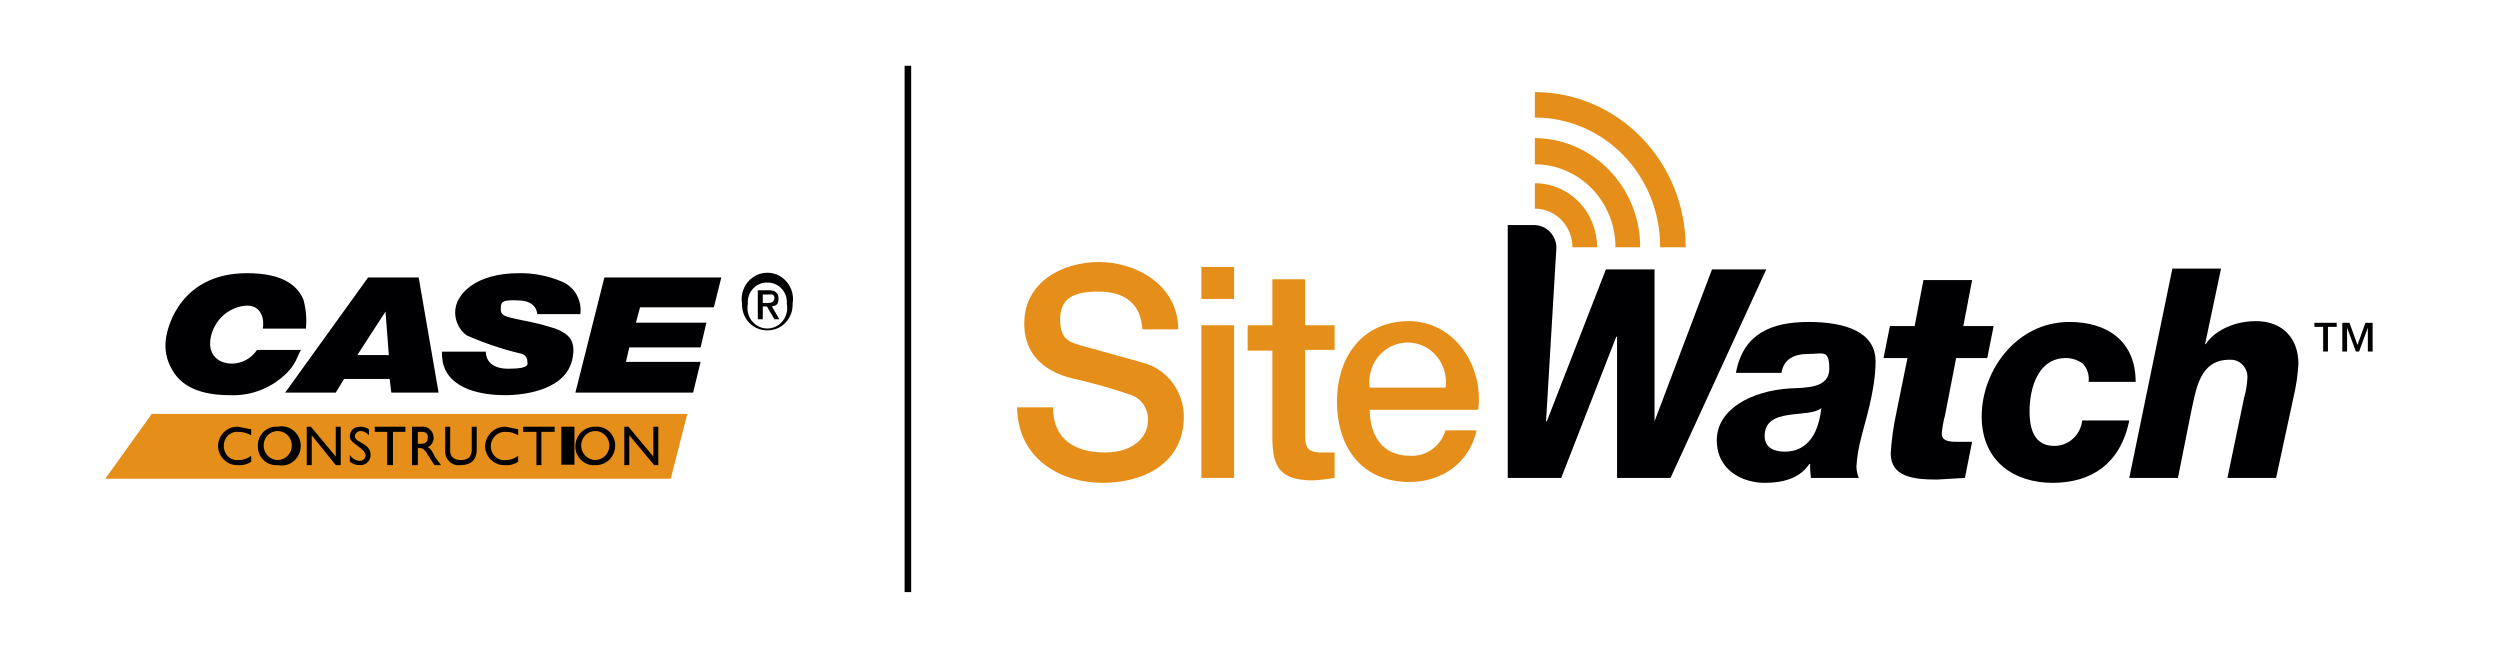 <?xml version="1.0" encoding="UTF-8"?>
<svg width="190px" height="50px" viewBox="0 0 190 50" version="1.1" xmlns="http://www.w3.org/2000/svg" xmlns:xlink="http://www.w3.org/1999/xlink">
    <!-- Generator: Sketch 57.1 (83088) - https://sketch.com -->
    <title>navbar/logo/case</title>
    <desc>Created with Sketch.</desc>
    <g id="navbar/logo/case" stroke="none" stroke-width="1" fill="none" fill-rule="evenodd">
        <g id="sitewatch-logo" transform="translate(77, 7)">
            <path d="M3.026,23.956 C3.026,26.452 4.785,27.388 6.968,27.388 C9.151,27.388 10.242,26.202 10.242,24.955 C10.287,24.089 9.766,23.299 8.969,23.021 C7.437,22.497 5.878,22.06 4.3,21.71 C1.632,20.962 0.843,19.277 0.843,17.593 C0.843,14.411 3.754,12.914 6.543,12.914 C9.333,12.914 12.546,14.661 12.546,18.03 L9.818,18.03 C9.696,15.971 8.362,15.16 6.483,15.16 C4.603,15.16 3.572,15.659 3.572,17.281 C3.572,18.903 4.36,19.028 5.452,19.34 L9.939,20.587 C11.717,21.09 12.955,22.745 12.971,24.643 C12.971,28.261 9.878,29.696 6.786,29.696 C3.693,29.696 0.358,27.949 0.298,23.956 L3.026,23.956 Z" id="Path" fill="#E58E1A"></path>
            <path d="M14.305,13.288 L16.791,13.288 L16.791,15.721 L14.305,15.721 L14.305,13.288 Z M14.305,17.718 L16.791,17.718 L16.791,29.322 L14.305,29.322 L14.305,17.718 Z" id="Shape" fill="#E58E1A" fill-rule="nonzero"></path>
            <path d="M17.822,17.718 L19.701,17.718 L19.701,14.224 L22.188,14.224 L22.188,17.718 L24.431,17.718 L24.431,19.589 L22.188,19.589 L22.188,25.828 C22.188,26.888 22.248,27.388 23.4,27.388 L24.431,27.388 L24.431,29.322 C23.889,29.415 23.343,29.477 22.794,29.509 C20.247,29.509 19.762,28.448 19.701,26.514 L19.701,19.652 L17.822,19.652 L17.822,17.718 Z" id="Path" fill="#E58E1A"></path>
            <path d="M27.099,24.143 C27.099,26.015 28.009,27.637 30.131,27.637 C31.367,27.722 32.497,26.921 32.86,25.703 L35.224,25.703 C34.679,28.199 32.556,29.633 30.131,29.633 C26.553,29.633 24.613,27.076 24.613,23.52 C24.613,19.964 26.675,17.406 30.07,17.406 C33.466,17.406 35.77,20.712 35.346,24.143 L27.099,24.143 Z M32.86,22.459 C33.024,21.298 32.514,20.145 31.554,19.51 C30.595,18.875 29.364,18.875 28.404,19.51 C27.445,20.145 26.935,21.298 27.099,22.459 L32.86,22.459 Z" id="Shape" fill="#E58E1A" fill-rule="nonzero"></path>
            <path d="M54.931,21.336 C55.477,18.342 57.66,17.468 60.449,17.468 C63.239,17.468 65.543,18.217 65.543,20.463 C65.543,22.709 64.694,25.204 64.451,26.265 C64.257,26.978 64.135,27.709 64.088,28.448 C64.092,28.749 64.154,29.045 64.269,29.322 L60.631,29.322 C60.581,28.971 60.561,28.616 60.571,28.261 L60.51,28.261 C59.843,29.259 58.691,29.696 57.114,29.696 C55.538,29.696 53.476,28.822 53.476,26.452 C53.476,24.081 56.144,22.709 58.994,22.521 C60.267,22.459 62.026,22.521 62.026,21.024 C62.026,19.527 61.541,19.901 60.449,19.901 C59.358,19.901 58.57,20.276 58.388,21.336 L54.931,21.336 Z M58.63,27.325 C60.874,27.325 61.298,25.079 61.42,24.019 L61.42,24.019 C60.449,24.83 57.114,23.894 57.114,26.14 C57.114,27.076 57.903,27.325 58.63,27.325 L58.63,27.325 Z" id="Shape" fill="#000003" fill-rule="nonzero"></path>
            <path d="M72.213,17.78 L74.517,17.78 L74.032,20.213 L71.667,20.213 L70.818,24.58 C70.694,25.029 70.613,25.488 70.576,25.953 C70.576,26.514 71.121,26.577 71.728,26.577 L72.88,26.577 L72.334,29.322 L70.212,29.446 C68.453,29.446 66.695,29.259 66.695,27.45 C66.758,26.421 66.9,25.399 67.119,24.393 L67.968,20.213 L66.149,20.213 L66.634,17.78 L68.514,17.78 L69.181,14.286 L72.88,14.286 L72.213,17.78 Z" id="Path" fill="#000003"></path>
            <path d="M81.733,22.022 C81.798,21.523 81.642,21.019 81.308,20.65 C80.956,20.382 80.533,20.23 80.096,20.213 C77.913,20.151 77.246,22.459 77.246,24.268 C77.246,26.077 77.913,26.888 79.125,26.888 C80.209,26.896 81.124,26.062 81.248,24.955 L84.825,24.955 C84.158,28.261 81.915,29.696 79.004,29.696 C76.094,29.696 73.608,28.074 73.608,24.643 C73.608,21.211 76.215,17.468 80.278,17.468 C83.128,17.468 85.31,18.903 85.31,22.022 L81.733,22.022 Z" id="Path" fill="#000003"></path>
            <path d="M88.1,13.413 L91.799,13.413 L90.586,19.153 L90.646,19.153 C91.132,18.342 92.526,17.406 94.467,17.406 C96.407,17.406 97.68,18.654 97.68,20.65 C97.632,21.491 97.51,22.326 97.317,23.145 L95.983,29.322 L92.284,29.322 L93.557,23.208 C93.692,22.741 93.773,22.259 93.8,21.773 C93.835,21.393 93.709,21.016 93.452,20.741 C93.196,20.465 92.836,20.318 92.466,20.338 C90.161,20.338 89.919,22.521 89.494,24.455 L88.524,29.322 L84.825,29.322 L88.1,13.413 Z" id="Path" fill="#000003"></path>
            <path d="M39.651,5.49 C43.033,5.49 45.775,8.311 45.775,11.791 L47.655,11.791 C47.655,7.233 44.081,3.528 39.651,3.494 L39.651,5.49 Z" id="Path" fill="#E58E1A"></path>
            <path d="M39.651,1.934 C42.186,1.934 44.617,2.974 46.404,4.825 C48.191,6.675 49.187,9.183 49.171,11.791 L51.111,11.791 C51.111,8.664 49.904,5.665 47.755,3.454 C45.605,1.242 42.69,0 39.651,0 L39.651,1.934 Z" id="Path" fill="#E58E1A"></path>
            <path d="M39.651,6.925 L39.651,8.859 C41.225,8.859 42.501,10.172 42.501,11.791 L44.381,11.791 C44.381,10.5 43.882,9.263 42.995,8.35 C42.108,7.438 40.905,6.925 39.651,6.925" id="Path" fill="#E58E1A"></path>
            <path d="M53.112,13.475 L48.746,25.017 L48.746,25.017 L48.746,13.475 L45.048,13.475 L40.56,25.017 L40.5,25.017 C40.5,25.017 41.288,11.853 41.288,11.791 C41.257,10.874 40.542,10.139 39.651,10.107 L37.589,10.107 L37.589,29.322 L41.652,29.322 L45.836,18.591 L45.897,18.591 L45.897,29.322 L49.959,29.322 L57.236,13.475 L53.112,13.475 Z" id="Path" fill="#000003"></path>
            <path d="M100.591,17.842 L99.924,17.842 L99.924,19.714 L99.56,19.714 L99.56,17.842 L98.893,17.842 L98.893,17.531 L100.591,17.531 L100.591,17.842 Z M103.32,19.714 L102.956,19.714 L102.956,17.905 L102.956,17.905 L102.289,19.714 L102.046,19.714 L101.379,17.905 L101.379,17.905 L101.379,19.714 L101.015,19.714 L101.015,17.531 L101.561,17.531 L102.167,19.215 L102.774,17.531 L103.32,17.531 L103.32,19.714 Z" id="Shape" fill="#000003" fill-rule="nonzero"></path>
        </g>
        <g id="case-logo" transform="translate(8, 20.405)">
            <polygon id="Path" fill="#E58E1A" points="3.529 11.054 1.0658141e-14 15.981 42.976 15.981 44.236 11.054"></polygon>
            <path d="M11.091,12.221 L10.082,12.026 C9.687,12.009 9.302,12.158 9.017,12.44 C8.731,12.721 8.57,13.111 8.57,13.518 C8.586,13.913 8.755,14.286 9.039,14.553 C9.322,14.821 9.698,14.962 10.082,14.944 C10.437,14.977 10.793,14.886 11.091,14.685 L11.091,14.231 C10.823,14.45 10.488,14.565 10.145,14.555 C9.857,14.592 9.567,14.5 9.349,14.301 C9.132,14.102 9.009,13.817 9.011,13.518 C8.992,13.22 9.099,12.928 9.304,12.717 C9.509,12.506 9.793,12.396 10.082,12.415 C10.435,12.41 10.782,12.499 11.091,12.675 L11.091,12.221 Z" id="Path" fill="#000003"></path>
            <path d="M11.595,13.453 C11.575,13.866 11.73,14.267 12.02,14.553 C12.31,14.84 12.707,14.982 13.107,14.944 C13.685,15.07 14.279,14.823 14.609,14.319 C14.94,13.815 14.94,13.155 14.609,12.652 C14.279,12.148 13.685,11.9 13.107,12.026 C12.718,11.99 12.332,12.124 12.044,12.395 C11.756,12.667 11.593,13.051 11.595,13.453 M12.036,13.453 C12.036,12.844 12.515,12.351 13.107,12.351 C13.699,12.351 14.178,12.844 14.178,13.453 C14.178,14.062 13.699,14.555 13.107,14.555 C12.515,14.555 12.036,14.062 12.036,13.453" id="Shape" fill="#000003"></path>
            <polygon id="Path" fill="#000003" points="17.896 12.026 17.518 12.026 17.518 14.296 15.628 12.026 15.313 12.026 15.313 14.944 15.691 14.944 15.691 12.675 17.518 14.944 17.896 14.944"></polygon>
            <path d="M20.039,12.221 C19.854,12.09 19.633,12.022 19.409,12.026 C18.904,12.026 18.589,12.286 18.589,12.804 C18.589,13.323 19.787,13.647 19.787,14.231 C19.755,14.456 19.566,14.622 19.346,14.62 C19.036,14.605 18.754,14.435 18.589,14.166 L18.589,14.685 C18.805,14.857 19.072,14.949 19.346,14.944 C19.557,14.962 19.766,14.888 19.921,14.74 C20.077,14.592 20.165,14.384 20.165,14.166 C20.165,13.258 18.967,13.258 18.967,12.74 C18.999,12.515 19.188,12.348 19.409,12.351 C19.653,12.364 19.881,12.481 20.039,12.675 L20.039,12.221 Z" id="Path" fill="#000003"></path>
            <polygon id="Path" fill="#000003" points="22.811 12.026 20.48 12.026 20.48 12.415 21.425 12.415 21.425 14.944 21.866 14.944 21.866 12.415 22.811 12.415"></polygon>
            <path d="M23.315,12.026 L23.315,14.944 L23.757,14.944 L23.757,13.647 L23.883,13.647 C24.135,13.647 24.261,13.712 24.639,14.36 L25.017,14.944 L25.521,14.944 L25.08,14.36 C24.891,13.971 24.765,13.712 24.513,13.582 C24.783,13.455 24.956,13.176 24.954,12.869 C24.957,12.621 24.853,12.385 24.671,12.222 C24.489,12.06 24.247,11.988 24.009,12.026 L23.315,12.026 Z M23.757,12.415 L24.009,12.415 C24.387,12.415 24.513,12.545 24.513,12.804 C24.513,13.064 24.45,13.323 24.009,13.323 L23.757,13.323 L23.757,12.415 Z" id="Shape" fill="#000003"></path>
            <path d="M28.231,12.026 L27.852,12.026 L27.852,13.712 C27.867,13.945 27.8,14.175 27.663,14.36 C27.463,14.511 27.217,14.58 26.97,14.555 C26.765,14.56 26.564,14.491 26.403,14.36 C26.258,14.205 26.188,13.991 26.214,13.777 L26.214,12.026 L25.836,12.026 L25.836,13.842 C25.815,14.152 25.93,14.456 26.149,14.669 C26.369,14.883 26.67,14.984 26.97,14.944 C27.852,14.944 28.231,14.49 28.231,13.777 L28.231,12.026 Z" id="Path" fill="#000003"></path>
            <path d="M31.381,12.221 L30.436,12.026 C30.035,12.009 29.643,12.156 29.348,12.436 C29.052,12.716 28.877,13.105 28.861,13.518 C28.877,13.913 29.046,14.286 29.329,14.553 C29.613,14.821 29.989,14.962 30.373,14.944 C30.728,14.977 31.083,14.886 31.381,14.685 L31.381,14.231 C31.113,14.45 30.779,14.565 30.436,14.555 C30.148,14.592 29.858,14.5 29.64,14.301 C29.423,14.102 29.3,13.817 29.302,13.518 C29.301,13.214 29.423,12.923 29.638,12.714 C29.852,12.506 30.141,12.398 30.436,12.415 C30.769,12.409 31.096,12.498 31.381,12.675 L31.381,12.221 Z" id="Path" fill="#000003"></path>
            <polygon id="Path" fill="#000003" points="34.154 12.026 31.759 12.026 31.759 12.415 32.768 12.415 32.768 14.944 33.146 14.944 33.146 12.415 34.154 12.415"></polygon>
            <rect id="Rectangle" fill="#000003" x="34.658" y="12.026" width="1" height="2.885"></rect>
            <path d="M35.729,13.453 C35.709,13.866 35.865,14.267 36.155,14.553 C36.445,14.84 36.841,14.982 37.242,14.944 C37.637,14.962 38.022,14.812 38.308,14.531 C38.593,14.249 38.754,13.86 38.754,13.453 C38.756,13.051 38.592,12.667 38.304,12.395 C38.017,12.124 37.631,11.99 37.242,12.026 C36.857,12.009 36.482,12.149 36.198,12.417 C35.914,12.685 35.746,13.057 35.729,13.453 M36.17,13.453 C36.17,12.844 36.65,12.351 37.242,12.351 C37.833,12.351 38.313,12.844 38.313,13.453 C38.313,14.062 37.833,14.555 37.242,14.555 C36.65,14.555 36.17,14.062 36.17,13.453" id="Shape" fill="#000003"></path>
            <polygon id="Path" fill="#000003" points="42.031 12.026 41.653 12.026 41.653 14.296 39.762 12.026 39.447 12.026 39.447 14.944 39.825 14.944 39.825 12.675 41.716 14.944 42.031 14.944"></polygon>
            <path d="M37.935,0.681 L46.82,0.681 L46.253,2.95 L40.644,2.95 L40.329,4.117 L45.686,4.117 L45.245,5.997 L39.825,5.997 L39.573,7.099 L45.245,7.099 L44.677,9.433 L35.729,9.433 L37.935,0.681 Z M25.584,6.321 L28.924,6.321 C28.924,6.386 28.861,7.618 30.625,7.618 C32.39,7.618 32.074,7.229 32.074,7.034 C32.074,6.84 31.948,6.516 31.507,6.451 C30.128,6.116 28.779,5.66 27.474,5.089 C26.921,4.688 26.592,4.035 26.592,3.339 C26.592,1.977 28.105,0.357 31.444,0.357 C32.568,0.339 33.684,0.56 34.721,1.005 C35.673,1.408 36.242,2.419 36.107,3.469 L32.831,3.469 C32.831,3.469 32.831,2.496 31.507,2.431 C30.184,2.366 30.058,2.496 30.058,3.08 C30.058,3.663 30.499,3.663 31.633,3.922 C32.507,4.083 33.37,4.3 34.217,4.571 C35.225,4.96 35.729,5.478 35.54,6.645 C35.225,9.174 32.011,9.628 30.373,9.628 C28.735,9.628 26.088,9.239 25.647,7.099 C25.604,6.842 25.583,6.582 25.584,6.321 L25.584,6.321 Z M21.551,6.581 L21.299,3.274 L19.156,6.581 L21.551,6.581 Z M23.82,0.681 L25.332,9.433 L21.74,9.433 L21.614,8.396 L18.148,8.396 L17.518,9.433 L13.674,9.433 L19.976,0.681 L23.82,0.681 Z M14.619,6.71 C14.443,7.146 14.187,7.542 13.863,7.877 C12.697,9.072 11.096,9.707 9.452,9.628 C6.68,9.628 5.545,8.59 5.041,7.618 C4.662,6.953 4.507,6.178 4.6,5.414 C4.726,4.247 5.86,0.357 10.776,0.357 C13.548,0.357 14.619,1.329 15.061,2.366 C15.258,3.082 15.322,3.83 15.25,4.571 L11.973,4.571 C12.099,3.922 11.91,2.82 10.776,2.82 C9.506,2.881 8.416,3.768 8.066,5.025 C7.688,6.386 8.444,7.229 9.641,7.229 C10.398,7.219 11.102,6.832 11.532,6.192 L14.871,6.192 C14.775,6.358 14.691,6.531 14.619,6.71 L14.619,6.71 Z" id="Shape" fill="#000003"></path>
            <path d="M50.349,4.7 C49.825,4.719 49.318,4.513 48.948,4.132 C48.578,3.751 48.378,3.229 48.395,2.691 C48.255,1.899 48.588,1.097 49.241,0.654 C49.894,0.21 50.741,0.21 51.394,0.654 C52.046,1.097 52.379,1.899 52.239,2.691 C52.256,3.218 52.065,3.729 51.708,4.108 C51.352,4.487 50.861,4.701 50.349,4.7 L50.349,4.7 Z M50.349,1.07 C49.931,1.049 49.524,1.216 49.235,1.527 C48.945,1.837 48.8,2.262 48.836,2.691 C48.712,3.31 48.963,3.945 49.474,4.298 C49.984,4.651 50.651,4.651 51.161,4.298 C51.671,3.945 51.923,3.31 51.798,2.691 C51.833,2.273 51.697,1.86 51.421,1.551 C51.145,1.243 50.756,1.068 50.349,1.07 L50.349,1.07 Z M49.971,3.858 L49.593,3.858 L49.593,1.653 L50.412,1.653 C50.916,1.653 51.168,1.848 51.168,2.302 C51.168,2.755 50.979,2.82 50.664,2.885 L51.231,3.858 L50.853,3.858 L50.286,2.885 L49.971,2.885 L49.971,3.858 Z M50.349,2.626 C50.601,2.626 50.853,2.561 50.853,2.237 C50.853,1.913 50.601,1.977 50.349,1.977 L49.971,1.977 L49.971,2.626 L50.349,2.626 Z" id="Shape" fill="#000003" fill-rule="nonzero"></path>
        </g>
        <path d="M69,5 L69,45" id="Path" stroke="#000003" stroke-width="0.5"></path>
    </g>
</svg>
